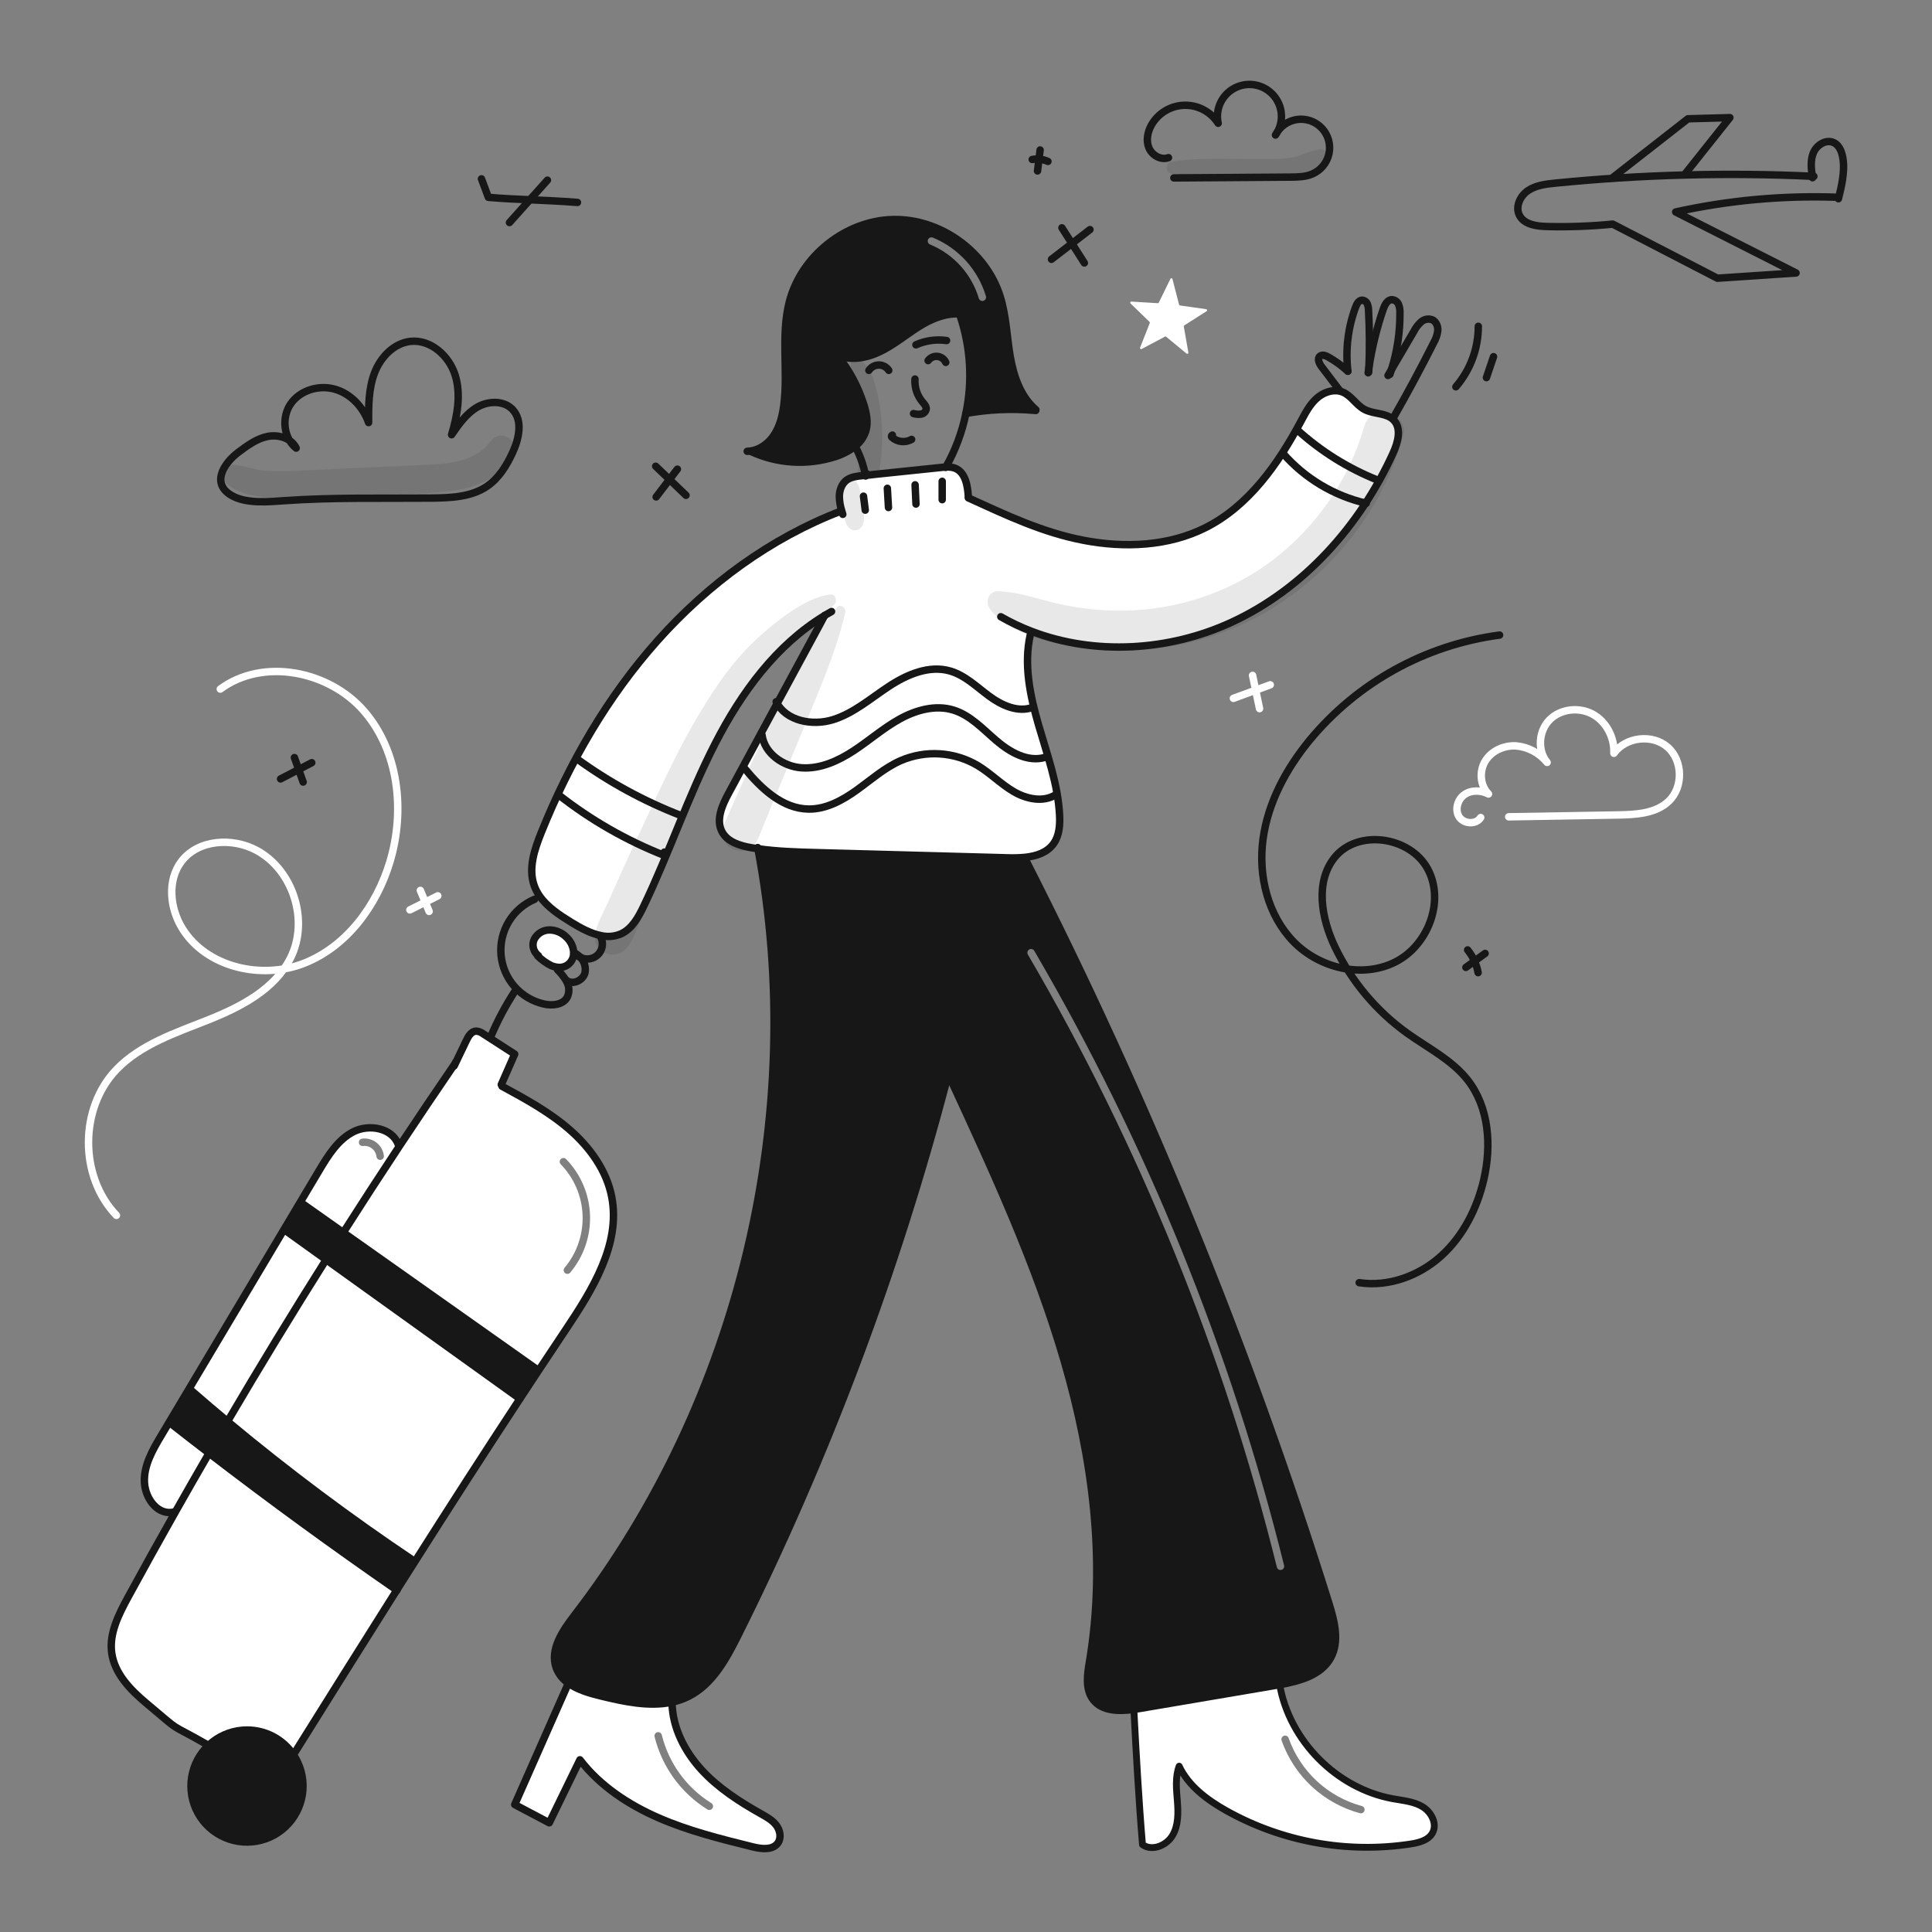 <svg width="960" height="960" viewBox="0 0 960 960" fill="none" xmlns="http://www.w3.org/2000/svg">
<rect x="0" y="0" width="960" height="960" fill="#808080" stroke="none"/>
<g clip-path="url(#clip0_46_7759)">
<g clip-path="url(#clip1_46_7759)">
<path fill-rule="evenodd" clip-rule="evenodd" d="M711.79 910.777C714.288 906.309 711.273 900.426 706.878 897.767C703.325 895.612 699.148 894.937 695.005 894.267C694.039 894.111 693.075 893.955 692.121 893.781C664.23 888.723 640.708 865.03 635.859 837.114C635.255 837.225 634.653 837.334 634.049 837.434C611.455 841.274 588.865 845.114 566.279 848.954C565.332 849.115 564.36 849.262 563.375 849.398L563.437 849.89C564.52 870.79 565.936 895.738 567.696 916.589C572.422 920.027 579.61 917.081 582.601 912.059C585.592 907.037 585.481 900.796 585.026 894.974C584.991 894.524 584.954 894.072 584.917 893.62C584.479 888.218 584.028 882.662 585.912 877.607C590.54 887.454 599.771 894.322 609.249 899.664C637.142 915.274 669.452 921.114 701.045 916.255C705.155 915.602 709.759 914.42 711.79 910.777ZM640.305 863.634C639.966 862.672 638.912 862.168 637.95 862.507C636.989 862.846 636.484 863.9 636.823 864.862C639.899 873.582 645.047 881.425 651.824 887.715C658.601 894.006 666.805 898.556 675.73 900.974C676.714 901.241 677.728 900.659 677.995 899.675C678.261 898.691 677.68 897.677 676.696 897.411C668.348 895.149 660.675 890.893 654.336 885.009C647.997 879.125 643.182 871.79 640.305 863.634Z" fill="white"/>
<path fill-rule="evenodd" clip-rule="evenodd" d="M386.577 915.701C388.362 913.092 387.599 909.386 385.667 906.876C383.795 904.454 381.043 902.901 378.367 901.39C378.282 901.341 378.196 901.293 378.11 901.244C367.365 895.197 356.841 888.429 348.521 879.332C340.2 870.236 334.194 858.531 333.936 846.21L333.849 845.804C322.524 848.218 310.068 845.523 298.536 842.716C293.022 841.387 287.015 839.627 282.51 836.427L282.042 837.214C273.288 857.039 264.528 876.859 255.764 896.675C261.479 899.69 267.199 902.711 272.922 905.739C277.997 895.302 283.077 884.864 288.16 874.427C298.106 887.405 312.199 896.701 327.178 903.241C342.157 909.781 358.108 913.745 373.974 917.683C378.38 918.778 384.004 919.443 386.577 915.701ZM328.846 862.086C328.602 861.096 327.601 860.492 326.611 860.736C325.622 860.98 325.017 861.981 325.261 862.971C328.963 877.972 338.377 890.935 351.497 899.096C352.363 899.635 353.502 899.37 354.04 898.504C354.579 897.638 354.313 896.5 353.448 895.961C341.145 888.308 332.317 876.153 328.846 862.086Z" fill="white"/>
<path fill-rule="evenodd" clip-rule="evenodd" d="M479.949 205.432C479.948 205.433 479.948 205.434 479.948 205.435L479.945 205.432H479.949ZM477.092 156.977C482.324 172.59 483.309 189.313 479.949 205.432H479.957C491.175 203.412 502.612 202.899 513.965 203.906L514.039 202.983C506.864 196.472 503.59 186.589 501.953 177C501.388 173.661 500.981 170.288 500.573 166.916C499.771 160.284 498.97 153.658 496.98 147.301C489.977 124.887 467.074 108.48 443.586 109.083C420.098 109.687 398.069 127.227 392.211 149.972C389.744 159.536 389.935 169.438 390.127 179.367C390.268 186.676 390.409 193.999 389.491 201.212C388.813 206.517 387.505 211.883 384.517 216.326C381.847 220.314 377.625 223.454 372.911 224.118L372.923 224.229C386.046 230.367 400.997 231.346 414.809 226.974C418.429 225.873 421.819 224.126 424.816 221.816C427.342 219.876 429.222 217.215 430.207 214.185C431.525 209.841 430.54 205.151 429.161 200.831C426.377 192.109 422.027 183.967 416.324 176.805L416.523 176.645C423.809 179.575 432.212 177.495 439.132 173.777C442.818 171.798 446.241 169.391 449.665 166.985C452.668 164.874 455.672 162.763 458.853 160.94C464.416 157.765 470.917 155.463 477.192 156.017L477.092 156.977ZM463.538 118.064C462.596 117.676 461.517 118.126 461.129 119.069C460.74 120.012 461.19 121.09 462.133 121.479C467.907 123.855 473.078 127.489 477.27 132.116C481.462 136.743 484.569 142.247 486.366 148.226C486.659 149.203 487.689 149.757 488.665 149.463C489.642 149.17 490.195 148.14 489.902 147.164C487.947 140.659 484.567 134.671 480.006 129.637C475.445 124.603 469.82 120.65 463.538 118.064Z" fill="#171717"/>
<path fill-rule="evenodd" clip-rule="evenodd" d="M198.653 569.221L197.89 568.716C194.961 560.509 183.468 558.378 175.69 562.316C167.911 566.255 163.049 574.132 158.581 581.616C155.435 586.889 152.292 592.165 149.153 597.444L150.716 598.379C157.339 603.065 163.961 607.746 170.582 612.423C179.818 597.936 189.175 583.535 198.653 569.221ZM183.728 566.062C182.492 565.717 181.2 565.622 179.927 565.781C178.916 565.908 178.198 566.831 178.325 567.842C178.452 568.854 179.375 569.571 180.386 569.445C181.173 569.346 181.972 569.405 182.736 569.618C183.5 569.831 184.214 570.194 184.836 570.685C185.458 571.177 185.977 571.788 186.361 572.481C186.745 573.175 186.987 573.939 187.074 574.727C187.185 575.74 188.096 576.472 189.11 576.361C190.123 576.25 190.855 575.339 190.744 574.325C190.604 573.05 190.212 571.815 189.591 570.693C188.97 569.571 188.131 568.583 187.125 567.788C186.118 566.993 184.963 566.406 183.728 566.062Z" fill="white"/>
<path fill-rule="evenodd" clip-rule="evenodd" d="M231.728 517.004C229.71 521.214 227.692 525.423 225.673 529.633C225.691 529.587 225.71 529.54 225.729 529.494C225.834 529.235 225.94 528.974 226.054 528.708L225.968 528.671C216.757 542.112 207.653 555.627 198.655 569.215C189.183 583.542 179.824 597.943 170.58 612.418C202.725 635.13 234.866 657.847 267.004 680.569L267.619 680.975C272.031 674.304 276.527 667.547 281.109 660.704C294.414 640.813 308.52 618.166 303.953 594.669C301.404 581.574 293.134 570.152 283.078 561.363C273.022 552.574 261.194 546.136 249.464 539.762L249.083 538.937C251.307 533.883 253.527 528.832 255.742 523.786C250.557 520.446 245.376 517.102 240.196 513.754C239.158 512.932 237.898 512.439 236.578 512.339C234.218 512.423 232.75 514.863 231.728 517.004ZM281.292 575.956C280.581 575.225 279.412 575.209 278.681 575.92C277.95 576.631 277.934 577.8 278.645 578.531C285.276 585.347 289.139 594.384 289.485 603.888C289.831 613.391 286.634 622.685 280.515 629.965C279.859 630.745 279.96 631.91 280.741 632.566C281.521 633.222 282.686 633.121 283.342 632.34C290.049 624.36 293.554 614.172 293.175 603.753C292.796 593.335 288.561 583.429 281.292 575.956Z" fill="white"/>
<path fill-rule="evenodd" clip-rule="evenodd" d="M366.777 812.52C410.865 724.135 445.682 631.422 470.672 535.865L472.347 536.306L472.383 536.385C493.512 582.063 514.739 627.952 528.812 676.271C542.893 724.617 549.687 775.857 541.391 825.534C540.308 831.996 539.179 839.319 543.163 844.513C547.615 850.323 555.886 850.409 563.382 849.4C564.366 849.264 565.338 849.117 566.286 848.957C588.88 845.117 611.47 841.276 634.056 837.436C634.649 837.339 635.241 837.23 635.834 837.122L635.866 837.116C645.749 835.339 656.445 832.447 661.221 823.77C665.726 815.573 663.086 805.454 660.298 796.531C620.5 669.411 570.092 545.86 509.603 427.182L509.456 425.987C506.441 426.278 503.41 426.36 500.384 426.233C469.051 425.39 437.723 424.537 406.398 423.674L406.362 423.673C396.429 423.402 386.446 423.13 376.612 421.728C401.523 553.846 367.528 695.983 285.505 802.524C279.572 810.241 273.025 819.78 276.446 828.888C277.652 831.963 279.769 834.596 282.514 836.433C287.019 839.635 293.025 841.393 298.539 842.723C310.073 845.527 322.529 848.222 333.852 845.81C336.728 845.202 339.516 844.231 342.148 842.922C354.013 836.952 360.845 824.397 366.777 812.52ZM513.933 472.463C513.419 471.583 512.288 471.287 511.408 471.801C510.528 472.316 510.231 473.446 510.746 474.326C566.298 569.369 607.961 671.873 634.47 778.721C634.715 779.711 635.716 780.314 636.706 780.068C637.695 779.823 638.299 778.822 638.053 777.832C611.46 670.642 569.663 567.81 513.933 472.463Z" fill="#171717"/>
<path d="M376.61 421.729C375.576 421.594 374.543 421.43 373.523 421.261C367.824 420.301 361.535 418.442 358.802 413.359C355.577 407.365 358.839 400.09 362.076 394.096C377.397 365.691 394.485 334.241 409.806 305.832C385.743 320.355 368.351 344.197 355.464 369.277C341.962 395.53 332.595 423.717 319.82 450.34C317.23 455.731 314.133 461.43 308.705 463.953C305.533 465.358 301.989 465.687 298.613 464.889C293.554 463.893 288.471 461.123 283.991 458.365C278.058 454.721 271.839 450.66 268.002 445.034C266.914 443.454 266.041 441.736 265.404 439.926C262.45 431.433 265.552 422.128 268.912 413.783C282.895 379.012 301.935 346.075 326.897 318.134C351.859 290.194 382.888 267.338 417.892 253.946L418.262 253.836C417.511 251.503 417.108 249.073 417.067 246.623C417.116 243.583 418.236 240.383 420.685 238.561C422.84 236.973 425.645 236.641 428.305 236.358C428.883 236.296 429.449 236.234 430.028 236.174C430.065 236.284 430.076 236.408 430.101 236.518C430.138 236.395 430.175 236.284 430.212 236.162C442.705 234.857 455.202 233.557 467.703 232.26C468.454 232.187 469.217 232.1 469.994 232.076C471.517 231.938 473.052 232.123 474.499 232.618C479.705 234.624 480.85 241.357 481.172 246.921V247.401C500.065 255.992 517.986 264.546 538.369 268.46C558.752 272.374 580.66 271.476 599.185 262.097C620.499 251.29 635.027 230.636 646.302 209.565C648.517 205.416 650.72 201.122 654.204 197.97C657.291 195.188 661.674 193.465 665.651 194.352C666.182 194.463 666.701 194.624 667.202 194.832C671.484 196.592 673.91 201.257 677.996 203.435C682.009 205.577 687.302 205.158 691.006 207.509C691.544 207.842 692.04 208.239 692.483 208.69C696.567 212.862 694.637 219.804 692.224 225.124C675.817 261.224 647.779 292.721 611.764 309.286C580.895 323.49 544.13 325.767 512.608 313.717L511.967 315.342C508.595 330.223 511.857 345.768 516.116 360.414C520.375 375.061 525.691 389.647 526.492 404.885C526.751 409.833 526.43 415.126 523.551 419.162C520.364 423.618 515.085 425.365 509.457 425.981C506.443 426.271 503.412 426.354 500.386 426.227C469.049 425.377 437.72 424.524 406.4 423.667C396.452 423.403 386.458 423.132 376.61 421.729Z" fill="white"/>
<path d="M267.323 474.717C266.161 473.776 265.348 472.474 265.014 471.017C264.679 469.56 264.842 468.033 265.476 466.68C266.191 465.308 267.265 464.157 268.583 463.348C269.901 462.539 271.414 462.104 272.96 462.089C276.074 462.112 279.057 463.344 281.281 465.523C283.32 467.336 284.64 469.822 284.998 472.527C285.173 473.613 285.091 474.725 284.759 475.773C284.427 476.822 283.854 477.778 283.086 478.565C282.318 479.353 281.376 479.949 280.336 480.307C279.296 480.665 278.187 480.774 277.097 480.626C275.986 480.52 274.898 480.241 273.872 479.802C271.383 478.561 269.114 476.923 267.152 474.952L267.323 474.717Z" fill="white"/>
<path d="M267.001 680.574L267.616 680.98C264.501 685.707 261.408 690.396 258.335 695.049L258.323 695.037C225.965 671.811 194.181 649.016 162.022 625.937C164.853 621.422 167.705 616.917 170.577 612.423C202.717 635.144 234.858 657.861 267.001 680.574Z" fill="#171717"/>
<path d="M258.331 695.037L258.343 695.049C240.216 722.632 223.179 749.131 206.181 775.915L205.882 775.731C173.751 754.225 142.773 731.045 113.075 706.287C128.977 679.257 145.294 652.474 162.025 625.937C194.189 649.016 225.968 671.81 258.331 695.037Z" fill="white"/>
<path d="M205.879 775.731L206.178 775.915C203.162 780.641 200.155 785.379 197.157 790.131C165.497 768.234 134.397 745.55 103.856 722.078C106.911 716.797 109.984 711.534 113.075 706.287C142.772 731.044 173.75 754.224 205.879 775.731V775.731Z" fill="#171717"/>
<path d="M150.715 598.379C157.338 603.056 163.96 607.738 170.581 612.423C167.714 616.916 164.863 621.421 162.027 625.937C155.208 621.039 148.365 616.128 141.496 611.205L141.09 610.959C143.785 606.453 146.472 601.949 149.151 597.444L150.715 598.379Z" fill="#171717"/>
<path d="M141.494 611.205C148.362 616.128 155.206 621.039 162.024 625.938C145.287 652.462 128.97 679.245 113.074 706.287C106.895 701.142 100.774 695.923 94.71 690.631L93.913 690.151C109.643 663.749 125.369 637.352 141.091 610.959L141.494 611.205Z" fill="white"/>
<path d="M197.153 790.131C180.536 816.409 163.773 843.204 145.889 871.785C143.611 868.422 140.629 865.596 137.149 863.503C133.669 861.409 129.775 860.099 125.737 859.662C121.7 859.225 117.615 859.673 113.768 860.973C109.921 862.274 106.403 864.397 103.459 867.194L103.447 867.182C81.674 854.763 91.878 862.381 72.528 846.16C64.639 839.55 56.859 831.464 55.497 821.248C54.202 811.537 58.993 802.157 63.682 793.542C71.362 779.437 79.157 765.389 87.068 751.398C92.606 741.6 98.201 731.827 103.852 722.08C134.38 745.538 165.48 768.221 197.153 790.131Z" fill="white"/>
<path d="M145.889 871.785C149.391 876.954 151.063 883.146 150.638 889.375C150.214 895.604 147.719 901.512 143.549 906.159C139.379 910.805 133.774 913.924 127.627 915.017C121.48 916.11 115.144 915.116 109.627 912.192C104.111 909.268 99.731 904.583 97.185 898.882C94.639 893.181 94.074 886.792 95.579 880.733C97.083 874.673 100.572 869.291 105.489 865.444C110.406 861.596 116.469 859.504 122.712 859.5C127.287 859.485 131.796 860.598 135.839 862.74C139.881 864.883 143.333 867.99 145.889 871.785V871.785Z" fill="#171717"/>
<path d="M113.074 706.287C109.985 711.542 106.912 716.806 103.855 722.078C97.799 717.438 91.768 712.761 85.762 708.047L83.903 706.939C87.239 701.338 90.574 695.742 93.91 690.151L94.707 690.631C100.778 695.923 106.9 701.141 113.074 706.287Z" fill="#171717"/>
<path d="M85.763 708.047C91.77 712.761 97.801 717.438 103.857 722.078C98.21 731.814 92.614 741.587 87.068 751.396L86.785 751.236C78.736 753.39 72.237 744.983 71.781 736.676C71.326 728.368 75.733 720.64 80.004 713.487C81.308 711.309 82.6 709.117 83.905 706.939L85.763 708.047Z" fill="white"/>
<path d="M453.929 205.508C455.16 205.862 456.452 205.95 457.719 205.767C458.349 205.657 458.929 205.356 459.38 204.905C459.832 204.453 460.133 203.873 460.242 203.244C460.342 201.89 459.257 200.782 458.384 199.736C455.707 196.565 454.365 192.479 454.642 188.339" stroke="#171717" stroke-width="3.692" stroke-linecap="round" stroke-linejoin="round"/>
<path d="M469.944 180.067C469.577 179.251 469.003 178.546 468.277 178.023C467.552 177.5 466.702 177.178 465.812 177.088C464.922 176.998 464.025 177.144 463.209 177.511C462.394 177.879 461.69 178.455 461.168 179.181" stroke="#171717" stroke-width="3.692" stroke-linecap="round" stroke-linejoin="round"/>
<path d="M441.622 184.03C441.084 183.212 440.351 182.541 439.489 182.077C438.626 181.613 437.662 181.371 436.683 181.372C435.704 181.373 434.741 181.618 433.88 182.085C433.019 182.551 432.287 183.224 431.751 184.043" stroke="#171717" stroke-width="3.692" stroke-linecap="round" stroke-linejoin="round"/>
<path d="M452.983 218.334C451.439 219.208 449.66 219.575 447.896 219.38C446.133 219.186 444.476 218.441 443.16 217.251C443.078 217.176 443.017 217.08 442.984 216.973C442.952 216.867 442.948 216.753 442.975 216.645C443.001 216.537 443.056 216.437 443.134 216.358C443.212 216.278 443.31 216.221 443.418 216.192" stroke="#171717" stroke-width="3.692" stroke-linecap="round" stroke-linejoin="round"/>
<path d="M469.92 232.218C469.945 232.169 469.969 232.131 469.994 232.082C474.686 223.775 478.047 214.783 479.954 205.434C483.315 189.314 482.329 172.59 477.098 156.976" stroke="#171717" stroke-width="3.692" stroke-linecap="round" stroke-linejoin="round"/>
<path d="M481.352 156.805C479.998 156.391 478.603 156.127 477.192 156.017C470.917 155.463 464.416 157.765 458.852 160.94C452.046 164.842 446.052 170.061 439.132 173.778C432.211 177.495 423.808 179.575 416.522 176.645" stroke="#171717" stroke-width="3.692" stroke-linecap="round" stroke-linejoin="round"/>
<path d="M413.337 173.265C414.371 174.409 415.38 175.591 416.325 176.809C422.028 183.972 426.379 192.113 429.163 200.835C430.541 205.155 431.526 209.845 430.209 214.189C429.224 217.219 427.344 219.88 424.817 221.82C421.821 224.13 418.43 225.877 414.811 226.978C400.999 231.351 386.048 230.371 372.925 224.233" stroke="#171717" stroke-width="3.692" stroke-linecap="round" stroke-linejoin="round"/>
<path d="M371.277 224.254C371.826 224.246 372.373 224.201 372.915 224.118C377.629 223.454 381.851 220.315 384.521 216.327C387.509 211.884 388.817 206.517 389.494 201.212C391.66 184.202 387.931 166.577 392.214 149.972C398.073 127.227 420.102 109.687 443.59 109.084C467.077 108.48 489.98 124.887 496.983 147.301C499.986 156.89 500.282 167.093 501.956 177.001C503.594 186.589 506.867 196.473 514.043 202.983C514.264 203.193 514.498 203.402 514.74 203.599" stroke="#171717" stroke-width="3.692" stroke-linecap="round" stroke-linejoin="round"/>
<path d="M514.646 203.97C514.424 203.945 514.19 203.933 513.968 203.908C502.615 202.901 491.178 203.414 479.96 205.434C480.514 205.235 481.08 205.041 481.634 204.844" stroke="#171717" stroke-width="3.692" stroke-linecap="round" stroke-linejoin="round"/>
<path d="M425.166 222.223C427.473 226.607 429.111 231.312 430.027 236.181C430.064 236.291 430.076 236.415 430.101 236.525C430.138 236.402 430.175 236.291 430.212 236.169C430.311 235.87 430.396 235.578 430.495 235.282" stroke="#171717" stroke-width="3.692" stroke-linecap="round" stroke-linejoin="round"/>
<path d="M418.778 255.591C418.605 255.012 418.433 254.433 418.261 253.843C417.51 251.51 417.107 249.08 417.065 246.63C417.114 243.59 418.235 240.39 420.684 238.568C422.838 236.981 425.644 236.648 428.303 236.365C428.882 236.303 429.448 236.242 430.026 236.181C430.088 236.181 430.15 236.169 430.211 236.169C442.704 234.864 455.201 233.564 467.702 232.268C468.453 232.194 469.216 232.107 469.993 232.083C471.516 231.946 473.051 232.13 474.498 232.625C479.704 234.631 480.849 241.364 481.171 246.928" stroke="#171717" stroke-width="3.692" stroke-linecap="round" stroke-linejoin="round"/>
<path d="M481.168 247.406C500.061 255.997 517.982 264.551 538.365 268.465C558.748 272.38 580.656 271.481 599.181 262.102C620.495 251.295 635.023 230.641 646.297 209.57C648.512 205.422 650.716 201.127 654.2 197.976C657.287 195.194 661.67 193.471 665.647 194.357C666.177 194.468 666.697 194.629 667.197 194.837C671.48 196.597 673.905 201.262 677.992 203.441C682.005 205.582 687.298 205.164 691.002 207.514C691.539 207.848 692.035 208.244 692.479 208.695C696.562 212.868 694.633 219.81 692.22 225.129C675.813 261.229 647.774 292.727 611.76 309.291C580.891 323.495 544.126 325.772 512.604 313.722C507.319 311.704 502.199 309.276 497.292 306.461" stroke="#171717" stroke-width="3.692" stroke-linecap="round" stroke-linejoin="round"/>
<path d="M409.804 305.822C410.924 305.145 412.056 304.492 413.201 303.853" stroke="#171717" stroke-width="3.692" stroke-linecap="round" stroke-linejoin="round"/>
<path d="M417.889 253.954C382.884 267.346 351.855 290.203 326.894 318.143C301.933 346.082 282.892 379.02 268.909 413.791C265.549 422.137 262.447 431.441 265.401 439.934C266.037 441.744 266.911 443.462 267.999 445.043C271.839 450.668 278.058 454.73 283.988 458.373C288.47 461.13 293.549 463.9 298.61 464.897C301.986 465.694 305.53 465.366 308.702 463.962C314.13 461.439 317.232 455.74 319.817 450.348C332.592 423.725 341.96 395.54 355.461 369.285C368.349 344.201 385.74 320.36 409.803 305.84" stroke="#171717" stroke-width="3.692" stroke-linecap="round" stroke-linejoin="round"/>
<path d="M409.805 305.822V305.834C394.484 334.242 377.397 365.691 362.073 394.097C358.836 400.091 355.574 407.366 358.799 413.36C361.531 418.439 367.82 420.302 373.52 421.262C374.541 421.434 375.575 421.595 376.607 421.73C386.454 423.134 396.448 423.405 406.393 423.675C437.719 424.539 469.048 425.392 500.38 426.235C503.406 426.362 506.437 426.28 509.451 425.989C515.077 425.374 520.356 423.626 523.545 419.171C526.425 415.134 526.745 409.841 526.486 404.893C525.689 389.654 520.368 375.082 516.11 360.423C511.851 345.764 508.589 330.23 511.961 315.35" stroke="#171717" stroke-width="3.692" stroke-linecap="round" stroke-linejoin="round"/>
<path d="M429.941 253.499C429.642 251.185 429.362 248.871 429.067 246.545" stroke="#171717" stroke-width="3.692" stroke-linecap="round" stroke-linejoin="round"/>
<path d="M441.474 252.182C441.289 248.994 441.104 245.818 440.92 242.63" stroke="#171717" stroke-width="3.692" stroke-linecap="round" stroke-linejoin="round"/>
<path d="M455.14 250.455C454.993 247.267 454.857 244.08 454.709 240.903" stroke="#171717" stroke-width="3.692" stroke-linecap="round" stroke-linejoin="round"/>
<path d="M468.171 248.292V239.16" stroke="#171717" stroke-width="3.692" stroke-linecap="round" stroke-linejoin="round"/>
<path d="M376.498 421.151C376.535 421.35 376.572 421.532 376.609 421.729C401.521 553.847 367.525 695.984 285.502 802.525C279.57 810.242 273.021 819.782 276.438 828.889C277.644 831.964 279.761 834.596 282.506 836.434C287.011 839.634 293.018 841.394 298.531 842.723C310.064 845.53 322.52 848.225 333.845 845.811C336.721 845.203 339.508 844.232 342.14 842.923C354.005 836.953 360.837 824.397 366.769 812.521C410.86 724.136 445.679 631.422 470.669 535.864C477.081 511.333 482.837 486.646 487.937 461.804" stroke="#171717" stroke-width="3.692" stroke-linecap="round" stroke-linejoin="round"/>
<path d="M472.342 536.306C493.488 582.007 514.708 627.917 528.8 676.264C542.892 724.612 549.675 775.851 541.379 825.528C540.296 831.99 539.164 839.313 543.151 844.507C547.607 850.317 555.878 850.403 563.37 849.394C564.355 849.258 565.327 849.111 566.274 848.951C588.86 845.11 611.45 841.27 634.044 837.43C634.648 837.33 635.25 837.221 635.854 837.11C645.737 835.338 656.433 832.445 661.209 823.764C665.714 815.567 663.079 805.449 660.286 796.525C620.488 669.405 570.08 545.854 509.591 427.176" stroke="#171717" stroke-width="3.692" stroke-linecap="round" stroke-linejoin="round"/>
<path d="M267.152 474.952C269.114 476.923 271.383 478.561 273.872 479.802C274.898 480.241 275.986 480.52 277.097 480.627C278.086 480.766 279.094 480.69 280.052 480.405C281.01 480.12 281.895 479.632 282.647 478.974C283.399 478.316 284.001 477.504 284.411 476.593C284.822 475.682 285.031 474.694 285.025 473.694C285.048 473.305 285.039 472.914 285 472.525C284.642 469.82 283.323 467.334 281.283 465.521C279.059 463.341 276.076 462.11 272.962 462.087C271.416 462.103 269.903 462.538 268.585 463.346C267.267 464.155 266.193 465.306 265.479 466.678C264.844 468.031 264.681 469.558 265.016 471.015C265.35 472.472 266.163 473.775 267.325 474.715C267.4 474.777 267.478 474.834 267.559 474.888" stroke="#171717" stroke-width="3.692" stroke-linecap="round" stroke-linejoin="round"/>
<path d="M276.986 481.819C278.638 483.434 280.081 485.249 281.282 487.222C281.43 487.493 281.565 487.764 281.701 488.035C282.308 489.193 282.635 490.478 282.657 491.786C282.678 493.094 282.393 494.389 281.824 495.567C279.719 499.321 274.454 499.838 270.255 498.891C264.584 497.612 259.466 494.565 255.639 490.189C251.812 485.813 249.474 480.335 248.962 474.545C248.45 468.754 249.79 462.951 252.79 457.971C255.789 452.992 260.293 449.094 265.651 446.839" stroke="#171717" stroke-width="3.692" stroke-linecap="round" stroke-linejoin="round"/>
<path d="M288.311 475.649C289.726 476.403 291.345 476.683 292.931 476.449C294.517 476.215 295.986 475.478 297.123 474.348C298.26 473.218 299.005 471.754 299.249 470.169C299.493 468.585 299.222 466.964 298.478 465.544" stroke="#171717" stroke-width="3.692" stroke-linecap="round" stroke-linejoin="round"/>
<path d="M288.296 475.639C287.586 474.879 286.764 474.231 285.858 473.719C286.51 474.54 287.345 475.198 288.296 475.639" stroke="#171717" stroke-width="3.692" stroke-linecap="round" stroke-linejoin="round"/>
<path d="M288.297 475.639C288.297 475.639 288.297 475.664 288.309 475.651" stroke="#171717" stroke-width="3.692" stroke-linecap="round" stroke-linejoin="round"/>
<path d="M281.466 487.123C284.519 489.549 289.639 487.247 290.648 483.468C290.949 482.074 290.892 480.626 290.484 479.259C290.075 477.892 289.328 476.65 288.311 475.65" stroke="#171717" stroke-width="3.692" stroke-linecap="round" stroke-linejoin="round"/>
<path d="M249.083 538.942C251.298 533.896 253.518 528.845 255.742 523.791C250.563 520.444 245.381 517.1 240.196 513.759C239.159 512.937 237.898 512.444 236.578 512.344C234.215 512.431 232.75 514.867 231.729 517.009C229.709 521.218 227.691 525.428 225.673 529.637C225.796 529.33 225.919 529.022 226.054 528.714C226.19 528.345 226.353 527.976 226.498 527.619" stroke="#171717" stroke-width="3.692" stroke-linecap="round" stroke-linejoin="round"/>
<path d="M244.036 514.693C247.252 507.125 251.115 499.848 255.582 492.944" stroke="#171717" stroke-width="3.692" stroke-linecap="round" stroke-linejoin="round"/>
<path d="M225.965 528.676C216.758 542.117 207.654 555.632 198.653 569.22C189.175 583.535 179.818 597.936 170.582 612.423C167.715 616.916 164.863 621.421 162.027 625.938C145.287 652.462 128.969 679.245 113.073 706.287C109.984 711.542 106.911 716.806 103.854 722.078C98.207 731.814 92.611 741.587 87.066 751.396C79.151 765.392 71.356 779.439 63.68 793.54C58.99 802.155 54.202 811.535 55.495 821.246C56.861 831.462 64.64 839.548 72.526 846.158C91.874 862.38 81.671 854.761 103.445 867.18" stroke="#171717" stroke-width="3.692" stroke-linecap="round" stroke-linejoin="round"/>
<path d="M145.89 871.785C163.774 843.204 180.537 816.407 197.154 790.131C200.156 785.38 203.163 780.641 206.175 775.915C223.173 749.132 240.208 722.629 258.338 695.049C261.402 690.396 264.496 685.707 267.618 680.98C272.05 674.309 276.547 667.552 281.108 660.709C294.414 640.819 308.519 618.171 303.952 594.674C301.405 581.578 293.133 570.144 283.077 561.368C273.022 552.592 261.193 546.142 249.463 539.767" stroke="#171717" stroke-width="3.692" stroke-linecap="round" stroke-linejoin="round"/>
<path d="M197.893 568.715C194.964 560.505 183.468 558.389 175.688 562.315C167.908 566.241 163.048 574.131 158.58 581.615C155.442 586.895 152.299 592.171 149.152 597.443C146.468 601.947 143.781 606.452 141.09 610.958C125.372 637.347 109.646 663.744 93.912 690.149C90.576 695.737 87.241 701.333 83.905 706.938C82.6 709.116 81.308 711.307 80.004 713.486C75.733 720.637 71.326 728.354 71.781 736.674C72.237 744.995 78.736 753.389 86.785 751.235" stroke="#171717" stroke-width="3.692" stroke-linecap="round" stroke-linejoin="round"/>
<path d="M258.332 695.037C225.973 671.811 194.189 649.016 162.03 625.937C155.212 621.039 148.368 616.128 141.5 611.205" stroke="#171717" stroke-width="3.692" stroke-linecap="round" stroke-linejoin="round"/>
<path d="M267.003 680.574C234.865 657.852 202.724 635.135 170.579 612.423C163.958 607.746 157.336 603.065 150.713 598.379" stroke="#171717" stroke-width="3.692" stroke-linecap="round" stroke-linejoin="round"/>
<path d="M205.88 775.731C173.75 754.225 142.772 731.045 113.075 706.287C106.896 701.141 100.775 695.923 94.711 690.631" stroke="#171717" stroke-width="3.692" stroke-linecap="round" stroke-linejoin="round"/>
<path d="M197.227 790.186C197.202 790.174 197.178 790.149 197.153 790.137C165.496 768.237 134.397 745.551 103.856 722.079C97.8 717.439 91.769 712.761 85.763 708.048" stroke="#171717" stroke-width="3.692" stroke-linecap="round" stroke-linejoin="round"/>
<path d="M333.937 846.22C334.195 858.541 340.201 870.246 348.522 879.342C356.842 888.439 367.366 895.208 378.111 901.254C380.868 902.805 383.736 904.381 385.669 906.88C387.601 909.379 388.364 913.096 386.579 915.705C384.006 919.447 378.382 918.782 373.976 917.687C358.11 913.749 342.158 909.785 327.18 903.245C312.201 896.706 298.107 887.409 288.162 874.431C283.079 884.868 277.999 895.306 272.924 905.743C267.201 902.715 261.481 899.696 255.766 896.685C264.53 876.868 273.29 857.048 282.044 837.224" stroke="#171717" stroke-width="3.692" stroke-linecap="round" stroke-linejoin="round"/>
<path d="M563.438 849.887C564.521 870.788 565.937 895.736 567.697 916.586C572.423 920.021 579.611 917.091 582.602 912.057C585.593 907.022 585.483 900.802 585.028 894.972C584.573 889.143 583.87 883.082 585.914 877.605C590.543 887.452 599.773 894.32 609.25 899.661C637.143 915.272 669.454 921.112 701.046 916.253C705.158 915.6 709.76 914.419 711.791 910.775C714.29 906.307 711.274 900.423 706.88 897.765C702.486 895.107 697.169 894.7 692.122 893.781C664.234 888.722 640.71 865.029 635.86 837.114C635.851 837.099 635.847 837.082 635.848 837.065" stroke="#171717" stroke-width="3.396" stroke-linecap="round" stroke-linejoin="round"/>
<path d="M665.709 194.086C662.693 190.123 659.686 186.164 656.687 182.209C655.492 180.633 654.373 178.184 655.911 176.953C657.056 176.057 658.718 176.682 659.985 177.384C663.496 179.354 666.764 181.729 669.721 184.462" stroke="#171717" stroke-width="3.692" stroke-linecap="round" stroke-linejoin="round"/>
<path d="M669.756 184.449C668.493 173.637 669.822 162.68 673.633 152.484C674.199 150.99 675.11 149.284 676.698 149.16C677.269 149.168 677.827 149.341 678.303 149.657C678.779 149.974 679.153 150.421 679.381 150.945C679.81 152.001 680.028 153.13 680.021 154.269C680.538 163.747 680.6 173.249 680.206 182.714C680.181 183.44 680.144 184.166 680.106 184.892" stroke="#171717" stroke-width="3.692" stroke-linecap="round" stroke-linejoin="round"/>
<path d="M679.825 185.249C679.936 184.399 680.059 183.555 680.207 182.713C681.708 172.82 684.093 163.082 687.333 153.616C688.071 151.461 689.364 148.934 691.641 148.902C692.364 148.946 693.059 149.195 693.645 149.62C694.232 150.045 694.685 150.629 694.951 151.302C695.474 152.658 695.701 154.11 695.616 155.561C695.686 165.085 694.266 174.562 691.407 183.648C691.161 184.445 690.89 185.249 690.619 186.038" stroke="#171717" stroke-width="3.692" stroke-linecap="round" stroke-linejoin="round"/>
<path d="M689.686 186.578C690.264 185.606 690.83 184.621 691.409 183.649C695.127 177.297 698.848 170.95 702.572 164.607C703.469 162.835 704.688 161.245 706.166 159.918C706.914 159.264 707.825 158.825 708.802 158.647C709.78 158.469 710.787 158.56 711.717 158.909C713.649 159.806 714.573 162.158 714.437 164.288C714.162 166.411 713.463 168.458 712.381 170.306C706.092 182.812 699.466 195.149 692.503 207.318" stroke="#171717" stroke-width="3.692" stroke-linecap="round" stroke-linejoin="round"/>
<path d="M145.889 871.785C149.391 876.954 151.063 883.146 150.638 889.375C150.214 895.604 147.719 901.512 143.549 906.159C139.379 910.805 133.774 913.924 127.627 915.017C121.48 916.11 115.144 915.116 109.627 912.192C104.111 909.268 99.731 904.583 97.185 898.882C94.639 893.181 94.074 886.792 95.579 880.733C97.083 874.673 100.572 869.291 105.489 865.444C110.406 861.596 116.469 859.504 122.712 859.5C127.287 859.485 131.796 860.598 135.839 862.74C139.881 864.883 143.333 867.99 145.889 871.785V871.785Z" stroke="#171717" stroke-width="3.396" stroke-linecap="round" stroke-linejoin="round"/>
<path d="M455.112 171.34C459.892 169.216 465.172 168.478 470.351 169.211" stroke="#171717" stroke-width="3.692" stroke-linecap="round" stroke-linejoin="round"/>
<path d="M723.414 192.209C730.615 183.842 734.574 173.168 734.569 162.129" stroke="#171717" stroke-width="3.692" stroke-linecap="round" stroke-linejoin="round"/>
<path d="M738.593 187.639L742.124 177.232" stroke="#171717" stroke-width="3.692" stroke-linecap="round" stroke-linejoin="round"/>
<path d="M369.997 381.834C378.245 391.836 388.797 401.841 401.759 402.019C410.516 402.14 418.664 397.654 425.772 392.538C432.879 387.423 439.537 381.483 447.549 377.952C453.667 375.319 460.319 374.167 466.966 374.589C473.613 375.011 480.066 376.996 485.801 380.382C492.103 384.18 497.317 389.596 503.664 393.32C510.01 397.044 518.361 398.833 524.58 394.893" stroke="#171717" stroke-width="3.692" stroke-linecap="round" stroke-linejoin="round"/>
<path d="M378.634 365.184C379.829 374.352 389.116 380.897 398.34 381.524C407.564 382.15 416.494 378.095 424.222 373.019C431.95 367.942 438.951 361.757 447.04 357.282C455.128 352.807 464.811 350.119 473.659 352.8C482.117 355.363 488.377 362.277 495.093 368.022C501.809 373.767 510.597 378.779 519.105 376.388" stroke="#171717" stroke-width="3.692" stroke-linecap="round" stroke-linejoin="round"/>
<path d="M385.682 348.679C390.48 358.34 403.731 360.81 414.018 357.57C424.304 354.33 432.672 346.973 441.684 341.049C450.695 335.126 461.709 330.417 472.071 333.406C479.533 335.558 485.296 341.309 491.548 345.917C497.8 350.524 505.907 354.21 513.167 351.45" stroke="#171717" stroke-width="3.692" stroke-linecap="round" stroke-linejoin="round"/>
<path d="M644.687 213.677C656.35 224.265 669.817 232.678 684.448 238.517" stroke="#171717" stroke-width="3.692" stroke-linecap="round" stroke-linejoin="round"/>
<path d="M637.598 225.382C648.431 237.736 662.871 246.376 678.879 250.083" stroke="#171717" stroke-width="3.692" stroke-linecap="round" stroke-linejoin="round"/>
<path d="M277.51 394.91C293.52 407.479 311.275 417.65 330.217 425.102C330.326 424.985 330.41 424.847 330.463 424.697C330.517 424.546 330.538 424.386 330.526 424.227C330.514 424.068 330.469 423.913 330.394 423.772C330.319 423.631 330.215 423.507 330.089 423.408" stroke="#171717" stroke-width="3.692" stroke-linecap="round" stroke-linejoin="round"/>
<path d="M286.688 377.075C302.614 388.658 319.98 398.12 338.348 405.223" stroke="#171717" stroke-width="3.692" stroke-linecap="round" stroke-linejoin="round"/>
<path d="M538.813 130.666L527.666 113.195" stroke="#171717" stroke-width="3.692" stroke-linecap="round" stroke-linejoin="round"/>
<path d="M522.482 128.843L541.601 114.078" stroke="#171717" stroke-width="3.692" stroke-linecap="round" stroke-linejoin="round"/>
<path d="M340.878 246.123L325.805 231.669" stroke="#171717" stroke-width="3.692" stroke-linecap="round" stroke-linejoin="round"/>
<path d="M326.039 246.925L336.584 233.114" stroke="#171717" stroke-width="3.692" stroke-linecap="round" stroke-linejoin="round"/>
<path d="M286.943 100.585C270.222 99.283 256.611 99.283 242.667 98.05L239.233 88.857" stroke="#171717" stroke-width="3.692" stroke-linecap="round" stroke-linejoin="round"/>
<path d="M253.15 110.59L272.017 89.516" stroke="#171717" stroke-width="3.692" stroke-linecap="round" stroke-linejoin="round"/>
<path d="M901.31 87.619C858.457 85.606 815.514 86.736 772.826 90.999C768.118 91.469 763.204 92.052 759.281 94.692C755.357 97.333 752.843 102.715 754.974 106.943C757.299 111.554 763.409 112.421 768.57 112.555C779.516 112.837 790.469 112.438 801.365 111.359L853.349 138.241L892.445 135.635L832.632 105.329C858.584 99.596 885.15 97.124 911.714 97.972" stroke="#171717" stroke-width="3.692" stroke-linecap="round" stroke-linejoin="round"/>
<path d="M900.604 88.313C900.007 84.13 899.439 79.701 901.093 75.812C902.747 71.924 907.507 69.031 911.287 70.92C914.312 72.432 915.421 76.158 915.857 79.511C916.637 85.514 915.021 92.898 913.498 98.756" stroke="#171717" stroke-width="3.692" stroke-linecap="round" stroke-linejoin="round"/>
<path d="M801.652 87.988L838.722 59.028L859.574 58.448L836.984 86.83" stroke="#171717" stroke-width="3.692" stroke-linecap="round" stroke-linejoin="round"/>
<path d="M109.464 342.395C130.732 326.674 163.466 333.31 180.821 353.268C198.176 373.226 201.366 402.846 193.769 428.18C187.226 450.003 172.335 470.247 151.147 478.621C129.96 486.994 102.615 480.738 90.605 461.381C84.379 451.348 82.995 437.489 90.117 428.07C98.398 417.114 115.441 416.031 127.527 422.551C145.713 432.36 153.644 457.526 144.368 475.99C136.536 491.579 119.715 500.3 103.51 506.76C87.305 513.22 69.957 518.876 57.862 531.451C39.363 550.686 39.358 584.674 57.852 603.914" stroke="white" stroke-width="3.692" stroke-linecap="round" stroke-linejoin="round"/>
<path d="M675.368 637.348C689.95 639.578 705.135 633.981 716.086 624.096C727.037 614.211 733.982 600.412 737.306 586.04C741.19 569.223 739.917 550.201 729.253 536.627C721.422 526.661 709.632 520.824 699.318 513.452C683.891 502.389 671.507 487.61 663.315 470.485C656.593 456.386 653.355 438.283 663.137 426.104C674.607 411.818 700.546 415.573 709.344 431.642C718.142 447.712 709.556 469.959 693.144 478.099C676.732 486.238 655.548 481.051 642.76 467.933C629.971 454.814 625.146 435.212 627.576 417.054C630.005 398.896 639.03 382.117 650.633 367.939C674.388 339.169 708.152 320.457 745.139 315.564" stroke="#171717" stroke-width="3.692" stroke-linecap="round" stroke-linejoin="round"/>
<path d="M625.862 352.111L622.387 335.603" stroke="white" stroke-width="3.692" stroke-linecap="round" stroke-linejoin="round"/>
<path d="M612.869 347.008L631.195 340.272" stroke="white" stroke-width="3.692" stroke-linecap="round" stroke-linejoin="round"/>
<path d="M150.634 388.599L146.294 376.434" stroke="#171717" stroke-width="3.692" stroke-linecap="round" stroke-linejoin="round"/>
<path d="M139.41 387.044L154.922 378.976" stroke="#171717" stroke-width="3.692" stroke-linecap="round" stroke-linejoin="round"/>
<path d="M213.229 452.87L208.879 442.447" stroke="white" stroke-width="3.692" stroke-linecap="round" stroke-linejoin="round"/>
<path d="M203.659 452.119L217.545 445.138" stroke="white" stroke-width="3.692" stroke-linecap="round" stroke-linejoin="round"/>
<path d="M728.384 480.697L737.945 473.746" stroke="#171717" stroke-width="3.692" stroke-linecap="round" stroke-linejoin="round"/>
<path d="M734.466 483.304C733.702 479.162 731.909 475.278 729.253 472.009" stroke="#171717" stroke-width="3.692" stroke-linecap="round" stroke-linejoin="round"/>
<path d="M520.717 80.208C518.269 79.106 515.546 78.77 512.904 79.242" stroke="#171717" stroke-width="3.692" stroke-linecap="round" stroke-linejoin="round"/>
<path d="M515.529 84.948C515.965 81.473 516.4 77.998 516.834 74.522" stroke="#171717" stroke-width="3.692" stroke-linecap="round" stroke-linejoin="round"/>
<path d="M583.287 88.406L641.024 88.007C644.75 87.981 648.593 87.933 652.02 86.479C654.124 85.587 655.982 84.199 657.435 82.434C658.888 80.669 659.893 78.579 660.364 76.342C660.835 74.105 660.759 71.787 660.141 69.586C659.523 67.385 658.383 65.365 656.816 63.7C655.25 62.035 653.305 60.772 651.146 60.021C648.986 59.269 646.678 59.051 644.416 59.384C642.154 59.717 640.006 60.592 638.155 61.934C636.305 63.276 634.805 65.045 633.786 67.091C635.323 64.935 636.297 62.429 636.62 59.801C636.943 57.173 636.604 54.506 635.635 52.041C634.666 49.577 633.097 47.394 631.07 45.69C629.044 43.986 626.624 42.815 624.03 42.283C621.436 41.751 618.75 41.876 616.216 42.645C613.682 43.415 611.381 44.804 609.521 46.689C607.66 48.573 606.3 50.892 605.563 53.435C604.826 55.979 604.736 58.666 605.3 61.253C603.508 58.44 601.019 56.138 598.075 54.571C595.132 53.004 591.833 52.224 588.498 52.307C585.164 52.391 581.909 53.335 579.047 55.047C576.185 56.76 573.815 59.184 572.165 62.082C570.196 65.543 569.358 69.876 570.914 73.536C572.471 77.197 576.874 79.721 580.61 78.343" stroke="#171717" stroke-width="3.692" stroke-linecap="round" stroke-linejoin="round"/>
<path d="M213.744 247.498C223.554 247.412 234.021 247.128 242.103 241.567C247.88 237.59 251.707 231.359 254.66 224.996C257.881 218.054 259.938 208.967 254.649 203.437C250.291 198.884 242.608 199.142 237.154 202.302C231.7 205.462 227.955 210.829 224.388 216.026C227.277 206.402 229.157 195.98 226.158 186.391C223.159 176.801 213.959 168.543 203.97 169.625C195.682 170.522 189.068 177.501 186.103 185.293C183.138 193.086 183.123 201.644 183.147 209.981C180.473 202.253 174.244 195.611 166.376 193.377C158.509 191.143 149.223 193.865 144.523 200.558C139.823 207.251 140.77 217.57 147.164 222.669C144.789 217.689 138.344 215.775 132.935 216.875C127.525 217.976 122.914 221.377 118.493 224.688C110.787 230.465 104.449 240.982 116.109 246.744C123.253 250.273 133.533 249.334 141.293 248.788C165.352 247.09 189.633 247.711 213.744 247.498Z" stroke="#171717" stroke-width="3.692" stroke-linecap="round" stroke-linejoin="round"/>
<path d="M749.677 405.868L803.849 404.949C812.785 404.798 822.615 404.301 829.127 398.177C836.485 391.26 836.258 377.935 828.668 371.274C821.079 364.613 807.837 366.114 801.933 374.306C802.287 366.568 798.23 358.638 791.444 354.905C784.657 351.172 775.418 352.174 769.974 357.683C764.53 363.193 763.792 372.89 768.757 378.836C766.872 376.519 764.544 374.6 761.909 373.192C759.274 371.784 756.385 370.915 753.41 370.636C747.463 370.248 741.24 372.994 738.083 378.049C734.926 383.103 735.388 390.342 739.632 394.525C735.893 392.584 731.06 392.45 727.62 394.883C724.18 397.316 722.769 402.525 725.122 406.02C727.476 409.515 733.559 409.805 735.752 406.212" stroke="white" stroke-width="3.692" stroke-linecap="round" stroke-linejoin="round"/>
<path d="M586.327 151.784L599.345 153.63C599.455 153.646 599.557 153.695 599.639 153.77C599.72 153.846 599.776 153.945 599.8 154.053C599.823 154.162 599.813 154.275 599.77 154.378C599.727 154.48 599.654 154.567 599.56 154.626L588.469 161.687C588.378 161.745 588.307 161.828 588.263 161.926C588.22 162.024 588.207 162.133 588.225 162.239L590.491 175.187C590.51 175.296 590.496 175.409 590.449 175.51C590.402 175.61 590.325 175.694 590.229 175.75C590.133 175.806 590.022 175.831 589.912 175.822C589.801 175.813 589.696 175.77 589.61 175.7L579.468 167.333C579.385 167.266 579.284 167.224 579.178 167.213C579.072 167.202 578.965 167.223 578.87 167.273L567.253 173.43C567.155 173.482 567.043 173.502 566.933 173.489C566.823 173.475 566.72 173.428 566.637 173.354C566.554 173.28 566.496 173.183 566.47 173.075C566.445 172.967 566.452 172.854 566.493 172.751L571.316 160.519C571.356 160.419 571.365 160.31 571.342 160.205C571.319 160.1 571.266 160.004 571.189 159.929L561.743 150.783C561.663 150.706 561.609 150.606 561.587 150.497C561.566 150.388 561.578 150.275 561.623 150.173C561.668 150.072 561.743 149.986 561.838 149.929C561.933 149.871 562.043 149.844 562.154 149.851L575.278 150.658C575.385 150.665 575.491 150.64 575.584 150.586C575.677 150.532 575.751 150.451 575.798 150.355L581.575 138.544C581.624 138.444 581.701 138.361 581.798 138.307C581.895 138.253 582.006 138.229 582.117 138.24C582.227 138.251 582.332 138.296 582.416 138.368C582.501 138.44 582.561 138.536 582.589 138.644L585.876 151.375C585.902 151.48 585.959 151.575 586.039 151.648C586.12 151.721 586.22 151.768 586.327 151.784V151.784Z" fill="white"/>
<g opacity="0.1">
<path d="M422.858 179.241C422.648 184.065 422.636 187.675 423.817 192.426C424.871 196.774 425.686 201.177 426.259 205.615C427.368 214.743 427.397 223.97 426.345 233.104C425.738 239.024 435.748 240.423 436.803 234.52C438.606 224.474 438.851 214.211 437.53 204.091C436.886 199.154 435.838 194.278 434.394 189.512C432.839 184.339 430.53 181.333 426.686 177.66C426.368 177.36 425.97 177.158 425.539 177.078C425.109 176.999 424.665 177.046 424.26 177.214C423.856 177.381 423.509 177.662 423.26 178.022C423.012 178.383 422.873 178.807 422.861 179.245L422.858 179.241Z" fill="#171717"/>
</g>
<g opacity="0.1">
<path d="M419.039 240.709C417.759 244.183 418.853 248.423 419.2 252.025C419.555 255.71 419.18 259.687 422.004 262.41C422.438 262.83 422.961 263.147 423.534 263.337C424.107 263.527 424.715 263.585 425.314 263.508C425.913 263.431 426.486 263.22 426.992 262.891C427.498 262.562 427.924 262.123 428.237 261.607C430.307 258.288 428.934 254.43 428.379 250.782C427.839 247.196 427.869 242.884 425.781 239.826C425.4 239.221 424.853 238.738 424.205 238.433C423.558 238.129 422.837 238.017 422.128 238.109C421.419 238.202 420.751 238.496 420.203 238.957C419.656 239.417 419.252 240.025 419.039 240.707V240.709Z" fill="#171717"/>
</g>
<g opacity="0.1">
<path d="M412.639 295.395C405.501 296.139 398.007 300.459 392.121 304.477C385.521 309.025 379.332 314.141 373.624 319.767C361.594 331.542 352.25 346.189 343.96 360.737C334.932 376.581 327.426 393.197 319.727 409.707C315.617 418.52 311.503 427.328 307.531 436.201L301.965 448.639C299.839 453.389 296.961 458.316 295.872 463.411C293.705 473.548 306.237 478.351 312.085 470.246C314.695 466.628 316.156 462.066 317.955 457.985L323.458 445.511C327.132 437.183 330.679 428.805 334.223 420.42C341.116 404.113 347.763 387.643 355.463 371.693C362.44 357.108 371.077 343.377 381.202 330.773C385.901 324.881 391.126 319.428 396.812 314.482C399.617 312.068 402.46 309.653 405.355 307.35C408.453 304.886 411.877 303.132 414.65 300.254C416.216 298.63 415.216 295.124 412.637 295.393L412.639 295.395Z" fill="#171717"/>
</g>
<g opacity="0.1">
<path d="M415.8 301.848C403.449 317.541 394.311 335.639 385.532 353.54C376.525 371.909 368.135 390.539 359.944 409.287C354.62 421.473 371.807 428.876 376.84 416.411C384.369 397.759 392.173 379.219 399.807 360.613C407.357 342.215 415.519 323.691 420.014 304.299C420.53 302.073 417.47 299.724 415.8 301.846V301.848Z" fill="#171717"/>
</g>
<g opacity="0.1">
<path d="M492.138 302.944C503.245 316.352 523.804 320.053 540.259 322.191C557.952 324.35 575.893 323.19 593.161 318.771C625.192 310.739 653.064 291.281 673.019 265.186C683.975 250.789 692.143 234.47 697.101 217.071C700.635 204.745 681.444 199.48 677.923 211.784C670.297 238.276 654.336 261.605 632.406 278.31C608.103 296.682 578.014 305.133 547.695 303.144C539.173 302.599 530.719 301.274 522.44 299.185C513.536 296.932 505.164 294.114 495.93 293.78C490.895 293.598 489.356 299.598 492.133 302.944H492.138Z" fill="#171717"/>
</g>
<g opacity="0.1">
<path d="M111.926 239.498C119.301 247.541 135.423 247.611 145.508 247.62C159.199 247.632 172.919 246.634 186.594 246.02C199.815 245.423 213.349 245.599 226.452 243.609C237.812 241.884 249.61 236.737 254.749 225.836C258.303 218.299 248.592 212.789 243.703 219.379C237.555 227.665 227.17 229.937 217.466 230.609C205.558 231.435 193.598 231.755 181.674 232.302C170.194 232.828 158.717 233.435 147.238 233.963C141.792 234.286 136.33 234.234 130.892 233.809C125.669 233.328 120.679 231.044 115.469 230.946C110.958 230.859 109.082 236.399 111.926 239.499V239.498Z" fill="#171717"/>
</g>
<g opacity="0.1">
<path d="M581.958 86.29C596.231 88.588 611.405 87.492 625.847 87.499C631.849 87.499 637.868 87.611 643.822 86.722C649.078 85.938 656.178 84.496 659.073 79.599C660.343 77.452 658.763 73.754 655.929 74.121C650.534 74.818 645.907 77.944 640.273 78.54C634.203 79.183 628.022 78.955 621.932 78.984C608.747 79.047 594.981 78.197 581.958 80.349C579.023 80.834 579.01 85.816 581.958 86.291V86.29Z" fill="#171717"/>
</g>
</g>
</g>
<defs>
<clipPath id="clip0_46_7759">
<rect width="960" height="960" fill="white"/>
</clipPath>
<clipPath id="clip1_46_7759">
<rect width="877" height="880.462" fill="white" transform="translate(42 40)"/>
</clipPath>
</defs>
</svg>
